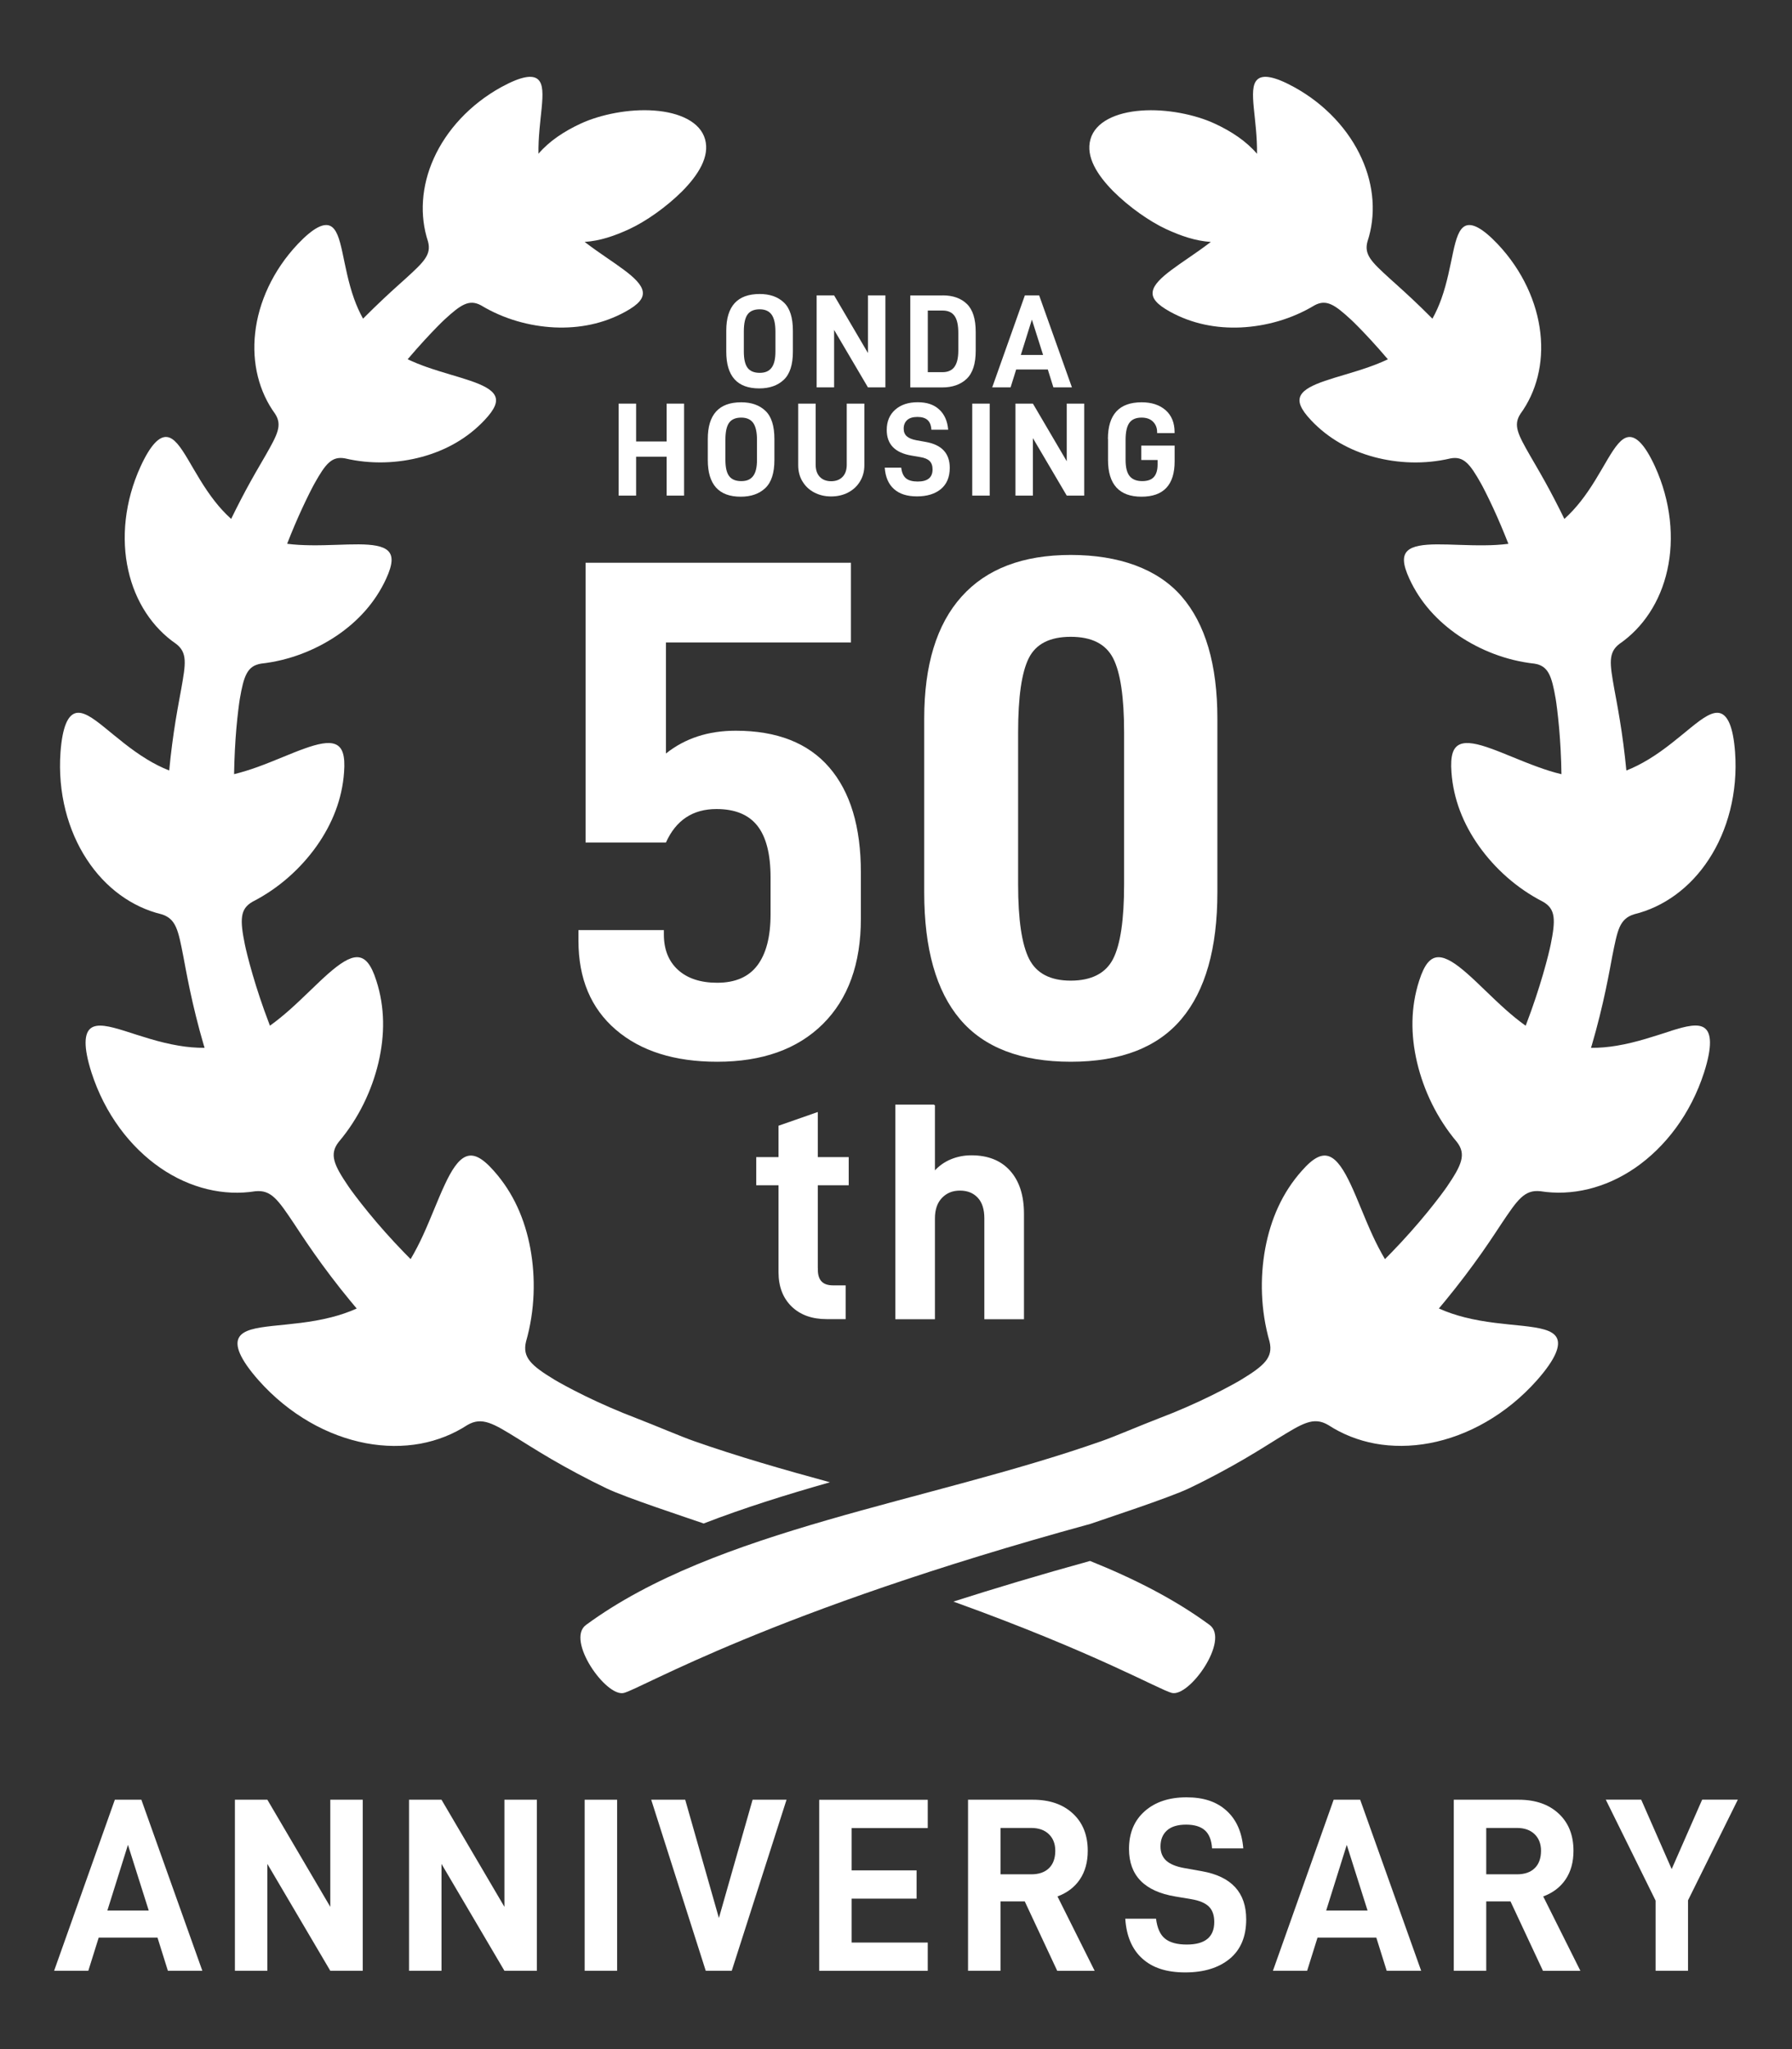 <?xml version="1.0" encoding="UTF-8"?>
<svg id="_レイヤー_1" data-name="レイヤー 1" xmlns="http://www.w3.org/2000/svg" viewBox="0 0 350 400">
  <rect x="0" y="0" width="350" height="400" fill="#333333" stroke="none"/>
  <defs>
    <style>
      .cls-1 {
        stroke: #fff;
        stroke-miterlimit: 10;
        stroke-width: .25px;
      }

      .cls-1, .cls-2 {
        fill: #fff;
      }

      .cls-2 {
        stroke-width: 0px;
      }
    </style>
  </defs>
  <g>
    <path class="cls-2" d="M19.28,378.23l-2.03,6.48h-6.68l11.86-33.39h5.18l11.91,33.39h-6.73l-2.03-6.48h-11.47ZM24.99,360.13l-4.02,12.82h8.08l-4.06-12.82Z"/>
    <path class="cls-2" d="M70.85,384.71h-6.34l-12.29-20.86v20.86h-6.34v-33.39h6.34l12.29,20.91v-20.91h6.34v33.39Z"/>
    <path class="cls-2" d="M104.86,384.71h-6.34l-12.29-20.86v20.86h-6.34v-33.39h6.34l12.29,20.91v-20.91h6.34v33.39Z"/>
    <path class="cls-2" d="M120.53,351.32v33.39h-6.34v-33.39h6.34Z"/>
    <path class="cls-2" d="M133.83,351.32l6.58,23.09,6.58-23.09h6.63l-10.7,33.39h-5.08l-10.65-33.39h6.63Z"/>
    <path class="cls-2" d="M166.34,365.11h12.68v5.52h-12.68v8.57h14.86v5.52h-21.2v-33.39h21.2v5.52h-14.86v8.28Z"/>
    <path class="cls-2" d="M195.41,371.16v13.55h-6.34v-33.39h12.68c3.26,0,5.86.9,7.79,2.69,1.94,1.79,2.91,4.22,2.91,7.28,0,2.2-.51,4.05-1.53,5.57-1.02,1.52-2.48,2.63-4.38,3.34l7.26,14.52h-7.31l-6.34-13.55h-4.74ZM201.41,365.88c1.48,0,2.64-.39,3.46-1.19.82-.79,1.24-1.93,1.24-3.41,0-1.35-.42-2.43-1.26-3.24-.84-.81-1.98-1.21-3.44-1.21h-6v9.05h6Z"/>
    <path class="cls-2" d="M219.79,374.55h6c.23,1.84.81,3.14,1.77,3.9.95.76,2.36,1.14,4.23,1.14,3.58,0,5.37-1.47,5.37-4.4,0-1.32-.35-2.33-1.06-3.02-.71-.69-1.84-1.17-3.39-1.43l-3.15-.53c-6.03-1-9.05-4.1-9.05-9.29,0-3.1,1.02-5.55,3.07-7.36,2.05-1.81,4.77-2.71,8.16-2.71s5.9.87,7.82,2.61c1.92,1.74,3.01,4.19,3.27,7.36h-6.1c-.1-1.61-.57-2.79-1.4-3.53-.84-.74-2.06-1.11-3.68-1.11s-2.89.38-3.73,1.14c-.84.76-1.26,1.8-1.26,3.12,0,1.16.37,2.08,1.11,2.76.74.68,1.9,1.16,3.48,1.45l3.53.63c5.75,1.03,8.62,4.16,8.62,9.39,0,3.36-1.07,5.92-3.22,7.7-2.15,1.77-5.04,2.66-8.69,2.66s-6.37-.89-8.37-2.69c-2-1.79-3.11-4.38-3.34-7.77Z"/>
    <path class="cls-2" d="M257.33,378.23l-2.03,6.48h-6.68l11.86-33.39h5.18l11.91,33.39h-6.73l-2.03-6.48h-11.47ZM263.04,360.13l-4.02,12.82h8.08l-4.06-12.82Z"/>
    <path class="cls-2" d="M290.28,371.16v13.55h-6.34v-33.39h12.68c3.26,0,5.86.9,7.79,2.69,1.94,1.79,2.91,4.22,2.91,7.28,0,2.2-.51,4.05-1.53,5.57-1.02,1.52-2.48,2.63-4.38,3.34l7.26,14.52h-7.31l-6.34-13.55h-4.74ZM296.28,365.88c1.48,0,2.64-.39,3.46-1.19.82-.79,1.24-1.93,1.24-3.41,0-1.35-.42-2.43-1.26-3.24-.84-.81-1.98-1.21-3.44-1.21h-6v9.05h6Z"/>
    <path class="cls-2" d="M329.7,384.71h-6.34v-13.7l-9.73-19.7h6.92l5.95,13.55,5.95-13.55h6.97l-9.73,19.65v13.74Z"/>
  </g>
  <g>
    <g>
      <path class="cls-2" d="M141.85,64.55c0-4.77,2.18-7.16,6.53-7.16,2,0,3.57.56,4.74,1.68s1.74,2.95,1.74,5.48v4.11c0,2.53-.59,4.36-1.78,5.48s-2.79,1.68-4.8,1.68c-4.29,0-6.43-2.39-6.43-7.16v-4.11ZM151.45,68.61v-3.88c0-1.53-.25-2.63-.75-3.32s-1.28-1.03-2.32-1.03c-1.09,0-1.88.33-2.37,1-.49.67-.73,1.78-.73,3.35v3.88c0,1.48.24,2.54.73,3.19.49.65,1.28.98,2.37.98s1.81-.33,2.32-1,.75-1.72.75-3.16Z"/>
      <path class="cls-2" d="M172.93,75.62h-3.41l-6.61-11.22v11.22h-3.41v-17.96h3.41l6.61,11.25v-11.25h3.41v17.96Z"/>
      <path class="cls-2" d="M184.12,57.66c2,0,3.57.56,4.72,1.67,1.15,1.11,1.73,2.93,1.73,5.47v3.67c0,2.53-.59,4.36-1.77,5.48-1.18,1.12-2.78,1.68-4.79,1.68h-6.22v-17.96h6.33ZM186.4,71.63c.51-.68.77-1.74.77-3.2v-3.46c0-1.53-.25-2.63-.75-3.32s-1.28-1.03-2.32-1.03h-2.89v12.03h2.89c1.02,0,1.79-.34,2.3-1.01Z"/>
      <path class="cls-2" d="M198.47,72.13l-1.09,3.49h-3.59l6.38-17.96h2.79l6.4,17.96h-3.62l-1.09-3.49h-6.17ZM201.54,62.39l-2.16,6.9h4.35l-2.19-6.9Z"/>
      <path class="cls-2" d="M133.61,96.75h-3.41v-7.6h-5.96v7.6h-3.41v-17.96h3.41v7.39h5.96v-7.39h3.41v17.96Z"/>
      <path class="cls-2" d="M138.24,85.69c0-4.77,2.18-7.16,6.53-7.16,2,0,3.57.56,4.74,1.68s1.74,2.95,1.74,5.48v4.11c0,2.53-.59,4.36-1.78,5.48s-2.79,1.68-4.8,1.68c-4.29,0-6.43-2.39-6.43-7.16v-4.11ZM147.85,89.75v-3.88c0-1.53-.25-2.63-.75-3.32s-1.28-1.03-2.32-1.03c-1.09,0-1.88.33-2.37,1-.49.67-.73,1.78-.73,3.35v3.88c0,1.48.24,2.54.73,3.19.49.65,1.28.98,2.37.98s1.81-.33,2.32-1,.75-1.72.75-3.16Z"/>
      <path class="cls-2" d="M156.73,93.98c-.56-.93-.83-1.98-.83-3.16v-12.03h3.41v11.92c0,1.02.27,1.82.81,2.38.54.56,1.28.85,2.21.85s1.68-.28,2.23-.85c.55-.56.82-1.36.82-2.38v-11.92h3.44v12.03c0,1.18-.28,2.23-.85,3.16-.56.93-1.34,1.65-2.32,2.16-.98.51-2.09.77-3.32.77s-2.31-.26-3.29-.77c-.98-.51-1.75-1.23-2.3-2.16Z"/>
      <path class="cls-2" d="M172.79,91.29h3.23c.12.99.44,1.69.95,2.1.51.41,1.27.61,2.28.61,1.93,0,2.89-.79,2.89-2.37,0-.71-.19-1.25-.57-1.63s-.99-.63-1.82-.77l-1.69-.29c-3.25-.54-4.87-2.2-4.87-5,0-1.67.55-2.98,1.65-3.96,1.1-.97,2.56-1.46,4.39-1.46s3.17.47,4.2,1.41c1.03.94,1.62,2.26,1.76,3.96h-3.28c-.05-.87-.3-1.5-.75-1.9s-1.11-.6-1.98-.6-1.55.2-2,.61c-.45.41-.68.97-.68,1.68,0,.62.2,1.12.6,1.48.4.36,1.02.62,1.87.78l1.9.34c3.09.56,4.63,2.24,4.63,5.05,0,1.8-.58,3.18-1.73,4.14-1.15.95-2.71,1.43-4.67,1.43s-3.43-.48-4.5-1.44c-1.08-.96-1.67-2.36-1.8-4.18Z"/>
      <path class="cls-2" d="M193.3,78.79v17.96h-3.41v-17.96h3.41Z"/>
      <path class="cls-2" d="M211.76,96.75h-3.41l-6.61-11.22v11.22h-3.41v-17.96h3.41l6.61,11.25v-11.25h3.41v17.96Z"/>
      <path class="cls-2" d="M216.39,85.69c0-4.77,2.2-7.16,6.59-7.16,1.96,0,3.52.52,4.69,1.55,1.16,1.03,1.74,2.46,1.74,4.28v.18h-3.41v-.18c0-.82-.26-1.49-.79-2.03-.53-.54-1.28-.81-2.25-.81-1.09,0-1.89.34-2.38,1.02-.49.68-.74,1.79-.74,3.33v3.88c0,1.48.26,2.54.79,3.19.53.65,1.35.98,2.46.98,1.04,0,1.8-.27,2.28-.81s.72-1.35.72-2.45v-.86h-3.18v-2.81h6.51v3.07c0,4.6-2.16,6.9-6.48,6.9s-6.53-2.39-6.53-7.16v-4.11Z"/>
    </g>
    <path class="cls-1" d="M159.61,247.84c0,2.13,1.02,3.2,3.08,3.2h2.35v6.34h-3.56c-2.86,0-5.12-.81-6.79-2.44s-2.51-3.83-2.51-6.61v-17.08h-4.35v-5.25h4.35v-6.16l7.42-2.59v8.75h6.04v5.25h-6.04v16.6Z"/>
    <path class="cls-1" d="M182.48,215.74v13.04c.93-1.05,2.01-1.83,3.26-2.35,1.25-.52,2.58-.78,3.99-.78,3.22,0,5.71,1,7.48,2.99,1.77,1.99,2.66,4.76,2.66,8.3v20.46h-7.49v-19.56c0-1.81-.44-3.19-1.33-4.13-.89-.95-2.07-1.42-3.56-1.42s-2.64.48-3.59,1.45c-.94.97-1.42,2.33-1.42,4.1v19.56h-7.48v-41.65h7.48Z"/>
    <path class="cls-2" d="M112.98,183.64v-2.08h16.68v.83c0,2.96.93,5.28,2.78,6.95,1.85,1.67,4.4,2.5,7.64,2.5,3.52,0,6.14-1.13,7.85-3.4,1.71-2.27,2.57-5.58,2.57-9.94v-7.23c0-4.54-.86-7.9-2.57-10.07-1.72-2.18-4.38-3.27-7.99-3.27-4.63,0-7.92,2.18-9.87,6.53h-15.7v-54.61h51.83v15.56h-36.13v21.68c3.71-2.96,8.25-4.45,13.62-4.45,8.06,0,14.15,2.39,18.27,7.16,4.12,4.77,6.18,11.6,6.18,20.5v9.03c0,8.8-2.48,15.66-7.43,20.57-4.96,4.91-11.83,7.36-20.63,7.36-8.34,0-14.94-2.08-19.8-6.25-4.86-4.17-7.3-9.96-7.3-17.37Z"/>
    <path class="cls-2" d="M180.51,174.19v-33.9c0-10.47,2.43-18.41,7.3-23.83,4.86-5.42,11.97-8.13,21.33-8.13s16.93,2.69,21.61,8.06c4.68,5.37,7.02,13.34,7.02,23.9v33.9c0,10.93-2.34,19.18-7.02,24.73-4.68,5.56-11.88,8.34-21.61,8.34s-16.93-2.76-21.61-8.27c-4.68-5.51-7.02-13.78-7.02-24.8ZM219.55,172.67v-29.74c0-6.85-.72-11.67-2.15-14.45-1.44-2.78-4.19-4.17-8.27-4.17s-6.81,1.39-8.2,4.17c-1.39,2.78-2.08,7.6-2.08,14.45v29.74c0,6.85.72,11.7,2.15,14.52,1.43,2.82,4.15,4.24,8.13,4.24s6.83-1.41,8.27-4.24c1.44-2.82,2.15-7.67,2.15-14.52Z"/>
  </g>
  <path class="cls-2" d="M326.34,201.25c-3.01.95-6.69,2.24-10.57,2.88-1.66.28-3.35.43-5.03.42.06-.18.11-.37.17-.55,1.09-3.71,2.03-7.58,2.7-10.75.67-3.16,1.1-5.61,1.27-6.5.52-2.58.87-4.45,1.45-5.76.6-1.32,1.44-2.09,2.85-2.52,5.7-1.39,10.92-5.11,14.57-10.71,3.66-5.57,5.71-12.99,5.13-20.95-.37-5-1.46-7.17-2.92-7.59-1.47-.42-3.35.9-5.67,2.78-2.33,1.88-5.11,4.31-8.31,6.24-1.37.83-2.82,1.58-4.33,2.17-.33-3.44-.79-6.91-1.26-9.74-.49-3.03-.95-5.33-1.1-6.18-.87-4.92-1.24-7.08,1.01-8.8,4.59-3.16,7.97-8.2,9.34-14.38,1.39-6.16.72-13.42-2.41-20.27-1.98-4.3-3.67-5.85-5.1-5.73-1.44.11-2.68,1.9-4.13,4.33-1.45,2.44-3.12,5.52-5.33,8.3-.95,1.2-1.99,2.33-3.13,3.36-1.26-2.58-2.57-5.1-3.73-7.19-1.41-2.54-2.57-4.46-2.96-5.16-2.35-4.12-3.36-5.93-1.88-8.18,3.11-4.27,4.56-9.84,3.88-15.78-.66-5.92-3.46-12.19-8.33-17.34-3.07-3.23-5.04-4.11-6.29-3.57-1.26.55-1.85,2.52-2.42,5.15-.57,2.63-1.15,5.9-2.28,9.07-.48,1.34-1.06,2.66-1.76,3.91-1.39-1.4-2.76-2.73-3.98-3.87-2.12-1.99-3.81-3.46-4.4-4.01-3.5-3.2-5.02-4.61-4.3-7.2,1.66-5.02,1.33-10.77-1.14-16.21-2.44-5.44-7.03-10.55-13.25-13.95-3.92-2.14-6.07-2.38-7.09-1.47-1.04.9-.98,2.97-.72,5.64.25,2.55.67,5.67.62,8.88-2.11-2.47-5-4.38-8.24-5.88-3.79-1.77-9.47-2.93-14.38-2.55-4.92.36-8.96,2.2-9.91,5.6-.96,3.42,1.34,6.99,4.45,10.14,3.14,3.13,7.13,5.91,10.34,7.4,2.87,1.32,5.72,2.31,8.72,2.5-.14.1-.27.21-.41.31-2.62,1.98-5.26,3.64-7.28,5.16-2.02,1.51-3.43,2.87-3.65,4.17-.23,1.31.72,2.52,3.41,4,4.27,2.34,8.96,3.27,13.83,3.05,4.85-.24,9.87-1.61,14.35-4.31,2.3-1.25,3.94-.16,7.15,2.81.55.5,2.01,1.96,3.83,3.93,1.04,1.12,2.18,2.42,3.35,3.79-1.23.58-2.5,1.09-3.76,1.53-3.09,1.08-6.11,1.85-8.5,2.67-2.39.82-4.14,1.68-4.76,2.85-.61,1.18-.08,2.63,2.03,4.86,3.35,3.55,7.53,5.87,12.23,7.15,4.69,1.26,9.9,1.49,14.99.29,2.57-.48,3.79,1.05,5.94,4.86.37.65,1.32,2.49,2.44,4.91.93,2.01,1.96,4.43,2.93,6.9-1.55.2-3.1.28-4.62.29-3.44.04-6.71-.2-9.37-.18-2.65.02-4.69.3-5.7,1.25-1.01.96-.98,2.57.35,5.46,2.11,4.59,5.45,8.26,9.65,11.12,4.21,2.83,9.29,4.85,14.76,5.45,2.72.42,3.39,2.37,4.17,6.89.13.77.42,2.92.67,5.72.23,2.63.41,5.82.45,8.97-1.57-.37-3.09-.86-4.55-1.39-3.41-1.23-6.55-2.66-9.18-3.6-2.62-.95-4.73-1.41-6.08-.84-1.35.57-1.92,2.15-1.67,5.46.38,5.25,2.3,10.09,5.39,14.44,3.09,4.33,7.34,8.2,12.49,10.83,1.26.72,1.87,1.61,2.05,2.92.18,1.31-.06,3.03-.54,5.4-.16.8-.68,3.02-1.51,5.85-.82,2.83-1.95,6.27-3.2,9.54-.07.17-.13.33-.19.49-1.37-.97-2.65-2.03-3.87-3.11-2.85-2.54-5.35-5.15-7.56-7.08-2.2-1.93-4.08-3.2-5.62-3.18-1.55.02-2.71,1.33-3.75,4.6-1.67,5.18-1.68,10.55-.4,15.97,1.28,5.4,3.85,10.86,7.78,15.51,1.86,2.41.92,4.49-1.92,8.67-.48.71-1.9,2.64-3.86,5.04-1.95,2.39-4.47,5.25-7.04,7.89-.41.43-.83.85-1.24,1.26-.89-1.5-1.68-3.05-2.39-4.58-1.68-3.65-2.98-7.21-4.3-10-1.31-2.79-2.6-4.8-4.08-5.43-1.5-.63-3.16.12-5.51,2.81-3.77,4.24-6.02,9.36-7.1,15.1-1.05,5.71-.92,12.05.84,18.2.75,3.12-1.05,4.7-5.59,7.46-.77.47-2.97,1.69-5.88,3.12-2.92,1.44-6.56,3.05-10.17,4.41-3.61,1.39-8.53,3.51-11.16,4.43-34.15,12-75.26,17.18-100.71,35.89-3.97,2.92,3.92,14.14,7.4,13.27,3.48-.87,28.5-15.88,91.12-33,2.63-.93,15.34-5.07,19.23-6.93,3.9-1.85,7.8-3.97,10.9-5.78,3.11-1.82,5.43-3.32,6.29-3.84,2.5-1.53,4.29-2.66,5.81-3.17,1.52-.52,2.79-.42,4.21.41,2.73,1.78,5.83,3.02,9.18,3.64,3.35.61,6.96.6,10.64-.09,3.67-.69,7.42-2.06,11-4.13,3.58-2.06,6.99-4.8,9.97-8.16,3.74-4.24,4.63-6.83,3.84-8.31-.8-1.49-3.32-1.93-6.62-2.3-3.31-.35-7.41-.65-11.42-1.68-1.69-.43-3.37-.99-4.97-1.71.42-.5.84-1,1.26-1.51,2.6-3.15,5.12-6.51,7.08-9.29,1.96-2.79,3.38-5,3.91-5.79,3.1-4.62,4.45-6.64,7.58-6.3,6.1.97,12.69-.55,18.53-4.57,2.91-2.01,5.62-4.63,7.93-7.77,2.31-3.14,4.21-6.81,5.51-10.84,1.62-5.08,1.4-7.66.15-8.64-1.27-.99-3.63-.43-6.63.52Z"/>
  <path class="cls-2" d="M137.48,297.38c7.88-3.05,16.19-5.63,24.62-8.03-9.06-2.47-18.02-5.04-26.56-8.04-2.62-.92-7.55-3.04-11.16-4.43-3.61-1.37-7.26-2.98-10.17-4.41-2.92-1.43-5.11-2.66-5.88-3.12-4.54-2.76-6.34-4.34-5.59-7.46,1.76-6.15,1.89-12.49.84-18.2-1.07-5.74-3.33-10.86-7.1-15.1-2.36-2.68-4.01-3.43-5.51-2.81-1.49.63-2.78,2.64-4.08,5.43-1.32,2.79-2.63,6.35-4.3,10-.71,1.53-1.5,3.08-2.39,4.58-.41-.41-.83-.83-1.24-1.26-2.57-2.64-5.09-5.49-7.04-7.89-1.96-2.4-3.38-4.33-3.86-5.04-2.84-4.18-3.79-6.26-1.92-8.67,3.94-4.65,6.5-10.11,7.78-15.51,1.27-5.43,1.26-10.79-.41-15.97-1.04-3.27-2.19-4.57-3.74-4.6-1.53-.02-3.41,1.25-5.62,3.18-2.2,1.93-4.71,4.54-7.56,7.08-1.22,1.07-2.5,2.14-3.87,3.11-.06-.16-.12-.32-.18-.49-1.26-3.27-2.39-6.71-3.21-9.54-.83-2.83-1.35-5.05-1.51-5.85-.48-2.36-.72-4.08-.54-5.4.18-1.31.79-2.2,2.05-2.92,5.15-2.63,9.4-6.5,12.49-10.83,3.08-4.35,5.01-9.19,5.38-14.44.25-3.31-.32-4.89-1.67-5.46-1.34-.57-3.46-.1-6.08.84-2.63.93-5.76,2.37-9.17,3.6-1.47.53-3,1.01-4.56,1.39.05-3.15.22-6.34.45-8.97.25-2.8.54-4.95.67-5.72.78-4.52,1.46-6.46,4.17-6.89,5.46-.6,10.55-2.62,14.76-5.45,4.2-2.85,7.54-6.53,9.65-11.12,1.33-2.89,1.36-4.5.35-5.46-1.01-.95-3.04-1.23-5.7-1.25-2.66-.02-5.92.22-9.37.18-1.52-.02-3.08-.09-4.62-.29.96-2.47,2-4.89,2.93-6.9,1.12-2.42,2.07-4.26,2.44-4.91,2.14-3.81,3.36-5.34,5.94-4.86,5.09,1.19,10.3.97,14.99-.29,4.7-1.28,8.88-3.6,12.23-7.15,2.11-2.22,2.65-3.68,2.03-4.86-.62-1.17-2.37-2.03-4.76-2.85-2.39-.82-5.41-1.59-8.5-2.67-1.26-.44-2.52-.95-3.76-1.53,1.17-1.37,2.31-2.67,3.35-3.79,1.81-1.97,3.28-3.43,3.82-3.93,3.21-2.96,4.85-4.05,7.15-2.81,4.48,2.7,9.5,4.07,14.35,4.31,4.87.22,9.56-.71,13.83-3.05,2.69-1.47,3.64-2.69,3.41-4-.23-1.3-1.63-2.67-3.65-4.17-2.02-1.52-4.66-3.18-7.28-5.16-.13-.1-.27-.21-.41-.31,3-.19,5.85-1.18,8.72-2.5,3.21-1.49,7.2-4.27,10.34-7.4,3.11-3.15,5.41-6.72,4.46-10.14-.95-3.4-5-5.24-9.92-5.6-4.9-.38-10.58.78-14.38,2.55-3.24,1.5-6.13,3.41-8.24,5.88-.05-3.2.37-6.32.62-8.88.26-2.68.32-4.74-.72-5.64-1.03-.9-3.17-.66-7.09,1.47-6.22,3.41-10.81,8.51-13.25,13.95-2.46,5.44-2.79,11.19-1.14,16.21.71,2.59-.8,4-4.3,7.2-.6.55-2.28,2.02-4.4,4.01-1.22,1.14-2.58,2.47-3.98,3.87-.7-1.25-1.28-2.57-1.76-3.91-1.13-3.17-1.71-6.44-2.28-9.07-.57-2.63-1.15-4.6-2.42-5.15-1.25-.53-3.22.34-6.29,3.57-4.87,5.15-7.67,11.41-8.32,17.34-.67,5.94.77,11.51,3.88,15.78,1.47,2.25.47,4.06-1.88,8.18-.39.71-1.55,2.62-2.96,5.16-1.16,2.09-2.47,4.6-3.73,7.19-1.14-1.03-2.19-2.16-3.13-3.36-2.2-2.78-3.88-5.86-5.33-8.3-1.45-2.43-2.69-4.22-4.13-4.33-1.43-.12-3.11,1.44-5.09,5.73-3.14,6.85-3.81,14.11-2.42,20.27,1.37,6.18,4.75,11.23,9.34,14.38,2.25,1.72,1.89,3.87,1.01,8.8-.14.84-.6,3.15-1.1,6.18-.46,2.84-.93,6.31-1.25,9.74-1.51-.59-2.96-1.33-4.33-2.17-3.19-1.93-5.98-4.36-8.31-6.24-2.32-1.88-4.2-3.2-5.67-2.78-1.46.42-2.54,2.59-2.92,7.59-.58,7.96,1.47,15.38,5.13,20.95,3.65,5.61,8.87,9.33,14.57,10.71,1.42.43,2.26,1.2,2.85,2.52.59,1.31.94,3.18,1.45,5.76.17.88.6,3.33,1.27,6.5.67,3.17,1.61,7.04,2.7,10.75.06.18.11.37.17.55-1.69.01-3.38-.14-5.03-.42-3.89-.64-7.56-1.93-10.57-2.88-3.01-.94-5.37-1.5-6.64-.52-1.25.98-1.47,3.55.15,8.64,1.3,4.03,3.2,7.7,5.51,10.84,2.3,3.14,5.02,5.76,7.93,7.77,5.84,4.02,12.43,5.54,18.53,4.57,3.13-.34,4.48,1.68,7.58,6.3.53.79,1.95,3,3.91,5.79,1.96,2.79,4.48,6.15,7.08,9.29.42.51.83,1.01,1.26,1.51-1.6.72-3.28,1.28-4.97,1.71-4.01,1.03-8.12,1.33-11.42,1.68-3.3.36-5.82.8-6.62,2.3-.8,1.47.09,4.06,3.84,8.31,2.98,3.36,6.39,6.1,9.97,8.16,3.57,2.06,7.32,3.43,11,4.13,3.68.69,7.29.7,10.64.09,3.35-.62,6.45-1.86,9.18-3.64,1.42-.83,2.69-.92,4.21-.41,1.53.51,3.32,1.63,5.81,3.17.86.52,3.19,2.02,6.29,3.84,3.11,1.81,7,3.92,10.9,5.78,3.77,1.81,15.86,5.77,18.97,6.85Z"/>
  <path class="cls-2" d="M212.9,304.71c-9.83,2.71-18.7,5.38-26.69,7.93,27.77,10,40.27,17.23,42.65,17.83,3.48.87,11.36-10.35,7.39-13.27-6.8-5-14.73-9.03-23.35-12.49Z"/>
</svg>